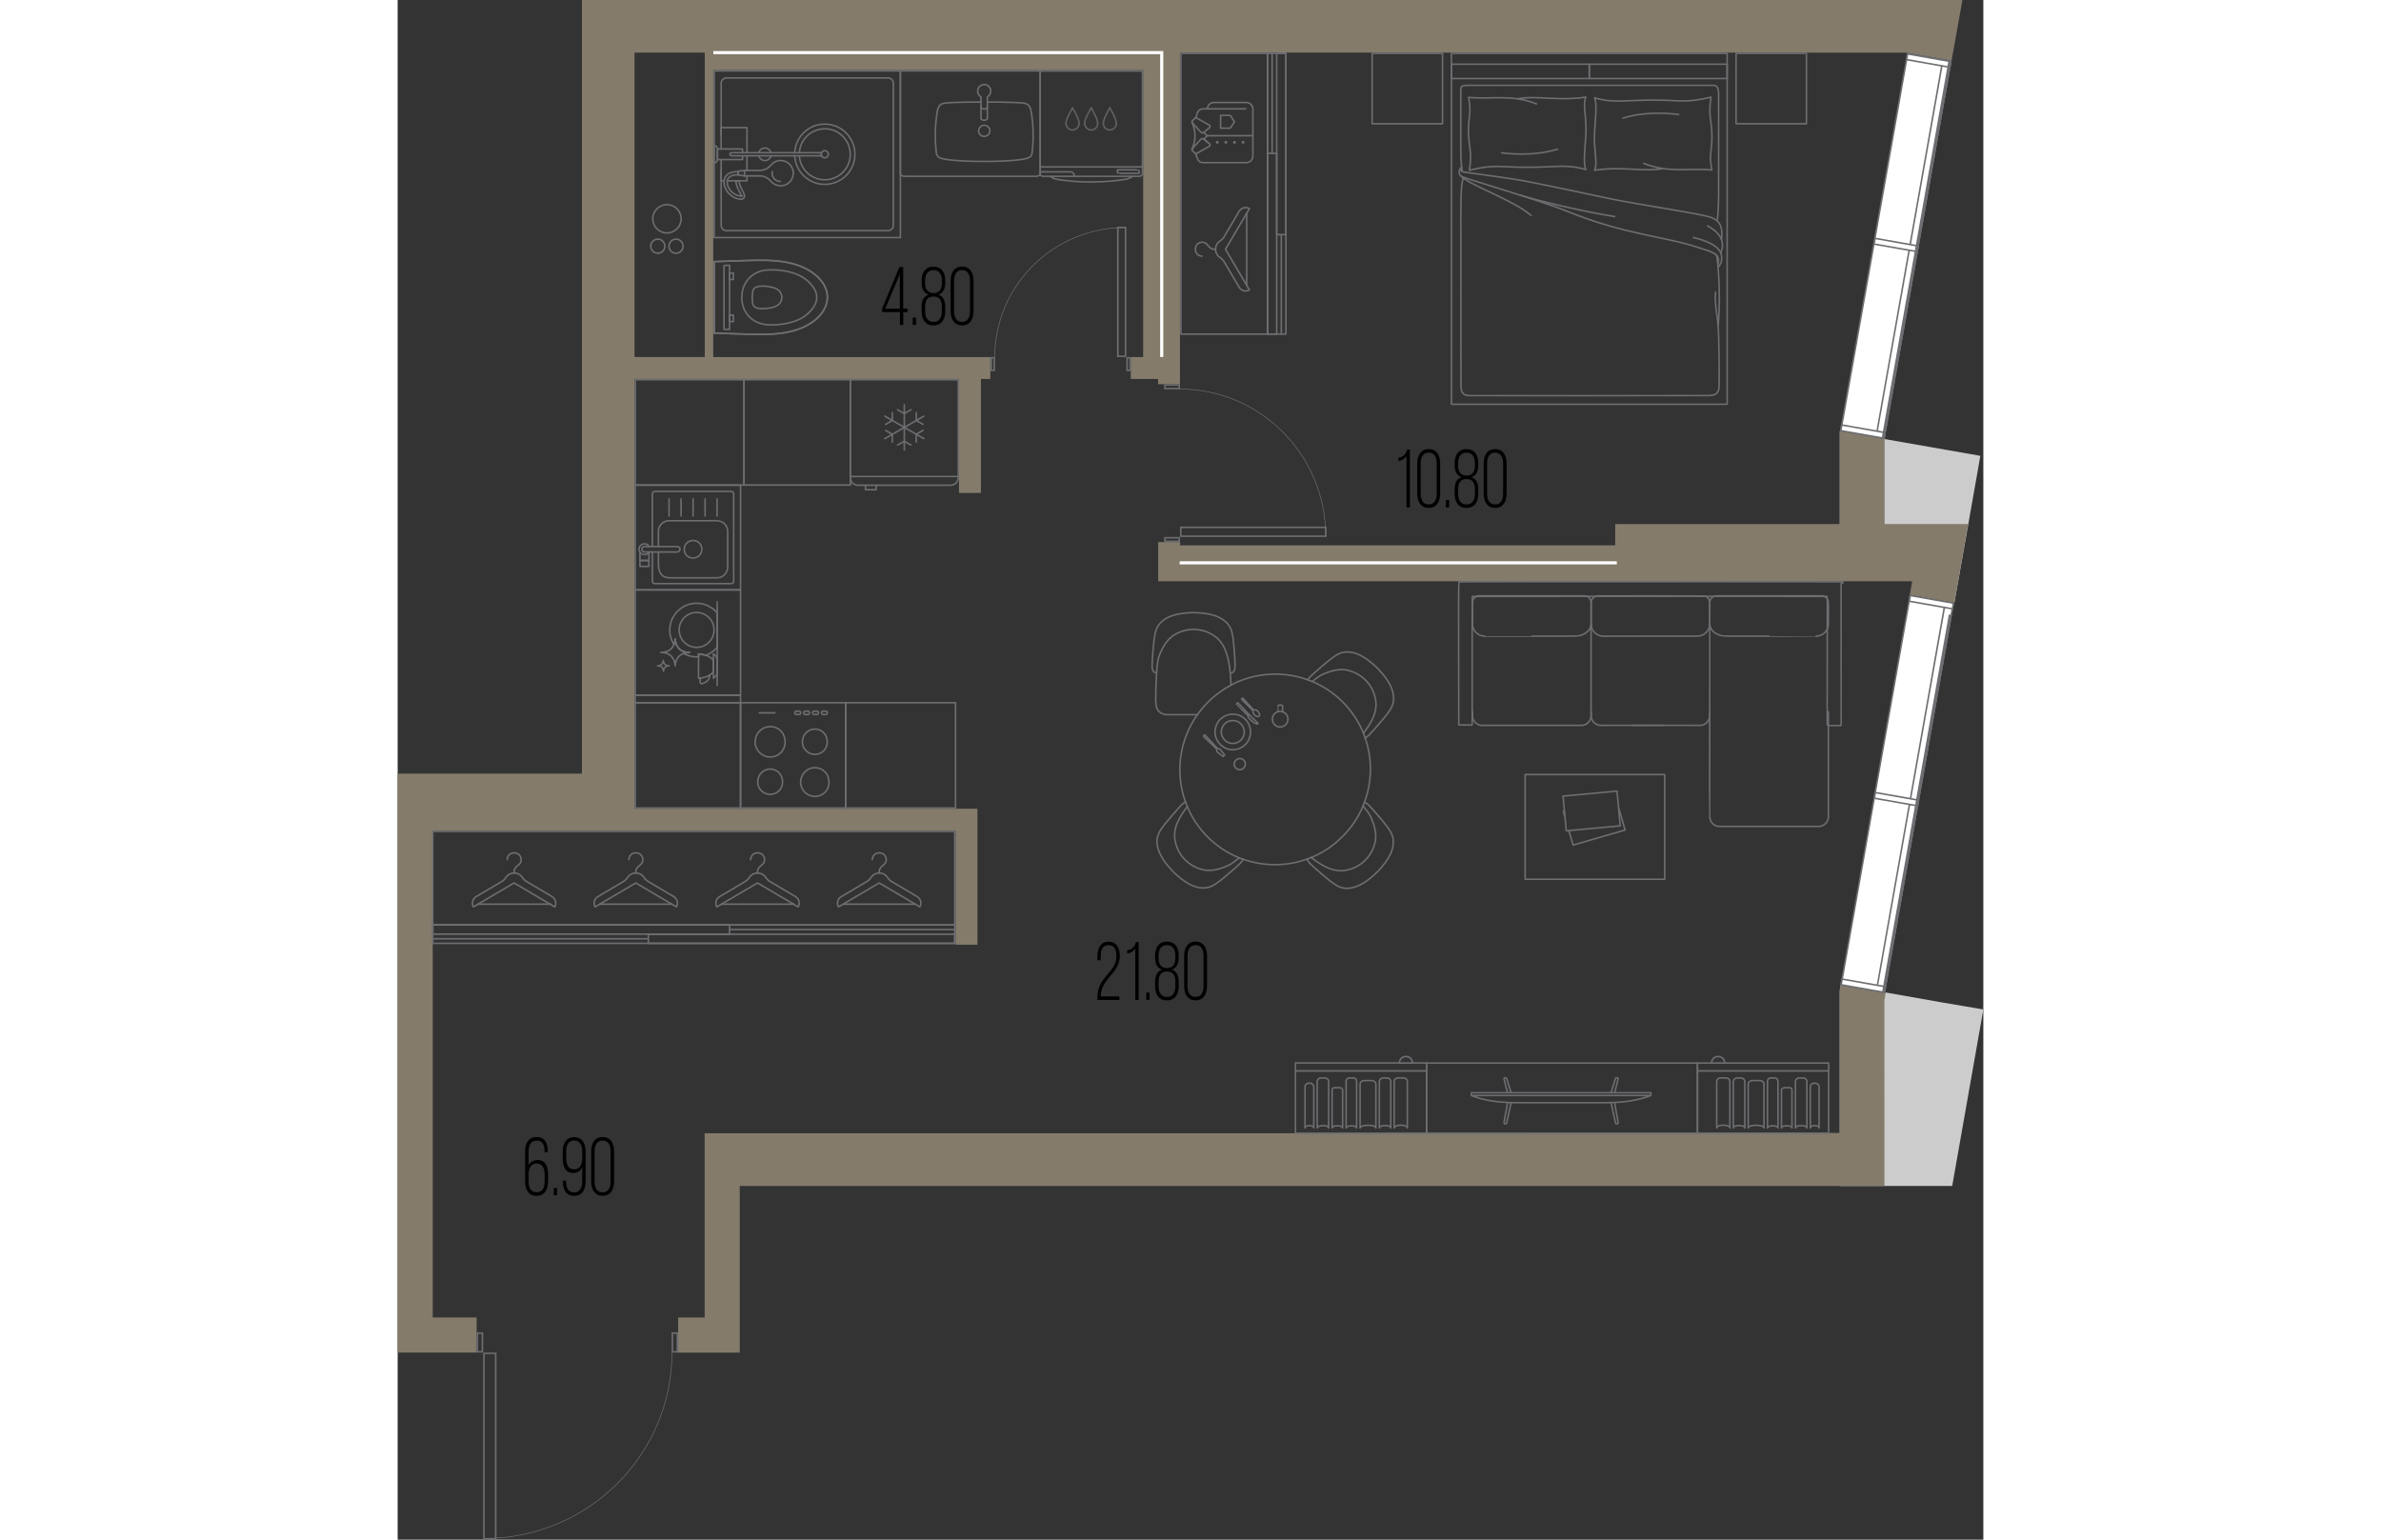 <?xml version="1.0" encoding="UTF-8"?><svg xmlns="http://www.w3.org/2000/svg" viewBox="0 0 256.2 248.77" width="883" height="571"><rect x="0" y="0" width="256.2" height="248.77" fill="#333333" stroke="none"/><defs><style>.cls-1{fill:#ccc;}.cls-1,.cls-2,.cls-3,.cls-4,.cls-5{stroke-width:0px;}.cls-2{fill:#6d6e71;}.cls-3{fill:#000;}.cls-6{stroke:#606060;}.cls-6,.cls-7{stroke-linecap:round;stroke-width:.25px;}.cls-6,.cls-7,.cls-8,.cls-9{fill:none;}.cls-6,.cls-7,.cls-9{stroke-linejoin:round;}.cls-4{fill:#847b6b;}.cls-7,.cls-10,.cls-9{stroke:#6d6e71;}.cls-8{stroke:#fff;}.cls-8,.cls-10{stroke-miterlimit:10;stroke-width:.5px;}.cls-10,.cls-5{fill:#fff;}.cls-9{stroke-width:.1px;}</style></defs><g id="_стены"><polygon class="cls-1" points="256.2 163.1 249.43 161.95 249.43 161.95 240.44 160.36 233.18 159.08 233 160.06 233 166.66 233 167.38 233 191.62 243.47 191.62 251.17 191.62 256.2 163.1"/><polygon class="cls-1" points="233.01 85.06 233.01 69.67 255.72 73.65 251.53 97.37 242.86 91.69 242.86 86.91 233.07 86.91 233.01 85.06"/><path class="cls-4" d="M90.14,152.64h3.54v-21.97h-55.42V61.23h52.44v18.42h3.54v-18.42h1.52v-3.54h-44.77V11.34h69.46v46.35h-2v3.54h4.41v.85h3.54V8.5h70.3l47.06.02,7.31,1.27,1.75-9.79h-56.11S38.27,0,38.27,0h-8.5v125H0v93.54h12.76v-5.67h-7.09v-78.66h84.47v18.42ZM38.27,8.5h11.35v49.18h-11.35V8.5Z"/><polygon class="cls-4" points="246.32 84.68 240.25 84.68 240.25 69.67 233.01 69.67 233.01 84.68 196.72 84.68 196.72 88.11 126.42 88.11 126.42 87.59 122.88 87.59 122.88 93.92 125.61 93.92 126.42 93.92 197.82 93.92 197.82 93.92 239.24 93.92 244.7 93.92 244.31 96.13 251.51 97.4 253.74 84.68 246.57 84.68 246.32 84.68"/><polygon class="cls-4" points="50.38 218.55 55.27 218.55 55.27 191.62 182.55 191.62 182.55 191.62 187.62 191.62 187.62 191.62 196.75 191.62 233 191.62 239.24 191.62 240.22 191.62 240.21 161.61 240.42 160.36 233.18 159.08 233 160.06 233 183.06 182.55 183.06 182.55 183.11 49.6 183.11 49.6 191.35 49.6 191.62 49.6 212.88 45.32 212.88 45.32 218.55 49.6 218.55 50.38 218.55"/></g><g id="_акустические_перегородки"><line class="cls-8" x1="126.35" y1="90.94" x2="196.98" y2="90.94"/><polyline class="cls-8" points="123.45 57.68 123.45 8.5 51.01 8.5"/></g><g id="_окна"><rect class="cls-5" x="211.12" y="36.19" width="61.87" height="7.08" transform="translate(160.7 271.15) rotate(-79.95)"/><path class="cls-2" d="M244.07,8.8l6.73,1.19-10.75,60.68-6.73-1.19,10.75-60.68M243.86,8.51l-10.84,61.17,7.22,1.27,10.84-61.17-7.22-1.27h0Z"/><rect class="cls-5" x="213.98" y="39.59" width="61.86" height="1.3" transform="translate(162.57 274.37) rotate(-79.95)"/><path class="cls-2" d="M249.77,9.81l1.03.18-10.75,60.67-1.03-.18,10.75-60.67M249.56,9.52l-10.83,61.16,1.52.27,10.83-61.16-1.52-.27h0Z"/><rect class="cls-5" x="236.27" y="66.19" width=".93" height="7.09" transform="translate(126.96 290.77) rotate(-80)"/><path class="cls-2" d="M233.44,68.81l6.73,1.19-.12.67-6.73-1.19.12-.67M233.23,68.52l-.2,1.17,7.22,1.27.2-1.17-7.22-1.27h0Z"/><rect class="cls-5" x="246.91" y="6.25" width=".93" height="7.09" transform="translate(194.78 251.7) rotate(-80)"/><path class="cls-2" d="M244.07,8.86l6.73,1.19-.12.67-6.73-1.19.12-.67M243.86,8.57l-.2,1.17,7.22,1.27.2-1.17-7.22-1.27h0Z"/><rect class="cls-5" x="241.65" y="36.05" width=".93" height="7.09" transform="translate(161.08 271.16) rotate(-80)"/><path class="cls-2" d="M238.81,38.66l6.73,1.19-.12.67-6.73-1.19.12-.67M238.61,38.37l-.2,1.17,7.22,1.27.2-1.17-7.22-1.27h0Z"/><line class="cls-10" x1="250.82" y1="9.79" x2="240.02" y2="70.87"/><rect class="cls-5" x="210.36" y="124.77" width="63.83" height="7.08" transform="translate(73.67 344.49) rotate(-79.95)"/><path class="cls-2" d="M244.46,96.41l6.73,1.19-11.09,62.6-6.73-1.19,11.09-62.6M244.26,96.12l-11.18,63.09,7.22,1.27,11.18-63.09-7.22-1.27h0Z"/><rect class="cls-5" x="213.46" y="128.44" width="63.24" height="1.3" transform="translate(75.22 347.9) rotate(-79.96)"/><path class="cls-2" d="M250.06,97.99l1.03.18-10.99,62.02-1.03-.18,10.99-62.02M249.85,97.7l-11.07,62.52,1.52.27,11.07-62.52-1.52-.27h0Z"/><rect class="cls-5" x="236.33" y="155.73" width=".93" height="7.09" transform="translate(38.83 364.81) rotate(-80)"/><path class="cls-2" d="M233.49,158.34l6.73,1.19-.12.67-6.73-1.19.12-.67M233.28,158.05l-.2,1.17,7.22,1.27.2-1.17-7.22-1.27h0Z"/><rect class="cls-5" x="247.34" y="93.75" width=".93" height="7.09" transform="translate(108.96 324.45) rotate(-80)"/><path class="cls-2" d="M244.5,96.37l6.73,1.19-.12.67-6.73-1.19.12-.67M244.3,96.08l-.2,1.17,7.22,1.27.2-1.17-7.22-1.27h0Z"/><rect class="cls-5" x="241.7" y="125.59" width=".93" height="7.08" transform="translate(73.17 345.37) rotate(-80.06)"/><path class="cls-2" d="M238.86,128.2l6.73,1.19-.12.67-6.73-1.19.12-.67M238.66,127.91l-.2,1.17,7.22,1.27.2-1.17-7.22-1.27h0Z"/><line class="cls-10" x1="250.87" y1="99.32" x2="240.07" y2="160.41"/></g><g id="_двери"><path class="cls-2" d="M126.16,87.01v.33h-2.06v-.33h2.06M126.41,86.76h-2.56v.83h2.56v-.83h0Z"/><path class="cls-2" d="M126.16,62.33v.33h-2.06v-.33h2.06M126.41,62.08h-2.56v.83h2.56v-.83h0Z"/><path class="cls-9" d="M126.34,62.86c13.04,0,23.61,10.64,23.61,23.76"/><path class="cls-2" d="M149.84,85.33v1.18h-23.18v-1.18h23.18M150.09,85.08h-23.68v1.68h23.68v-1.68h0Z"/><path class="cls-2" d="M118.22,57.93v1.78h-.24v-1.78h.24M118.47,57.68h-.74v2.28h.74v-2.28h0Z"/><path class="cls-2" d="M96.27,57.93v1.78h-.24v-1.78h.24M96.52,57.68h-.74v2.28h.74v-2.28h0Z"/><path class="cls-9" d="M96.47,57.75c0-11.6,9.46-21,21.14-21"/><path class="cls-2" d="M117.48,36.87v20.57s-.99,0-.99,0v-20.57s.99,0,.99,0M117.73,36.62h-1.5v21.07h1.5v-21.07h0Z"/><path class="cls-2" d="M13.57,215.52v2.77h-.56v-2.77h.56M13.82,215.27h-1.06v3.27h1.06v-3.27h0Z"/><path class="cls-2" d="M45.07,215.52v2.77h-.56v-2.77h.56M45.32,215.27h-1.06v3.27h1.06v-3.27h0Z"/><path class="cls-9" d="M44.33,218.45c0,16.64-13.58,30.13-30.32,30.13"/><path class="cls-2" d="M15.71,218.79v29.72s-1.64,0-1.64,0v-29.72s1.64,0,1.64,0M15.96,218.54h-2.14v30.22h2.15v-30.22h0Z"/></g><g id="_мебель"><g id="POLYLINE"><line class="cls-7" x1="51.15" y1="42.27" x2="51.15" y2="53.81"/></g><g id="POLYLINE-2"><path class="cls-7" d="M57.3,47.82c.04-.42.02-.9.31-1.23.54-.51,1.95-.38,2.63-.23.46.1.94.22,1.3.54.76.63.69,1.86-.13,2.41-.38.27-.88.38-1.34.47-.66.11-2.11.25-2.55-.36-.12-.17-.16-.38-.18-.59-.04-.33-.07-.67-.05-1Z"/></g><g id="POLYLINE-3"><path class="cls-7" d="M55.63,47.76c.05-2.3,1.86-4.02,4.13-4.14,2.07-.13,4.74.29,6.36,1.66.79.69,1.55,1.59,1.6,2.68.04,1.09-.69,2.03-1.46,2.73-1.25,1.13-2.95,1.55-4.59,1.74-1.11.12-2.27.12-3.33-.26-1.84-.68-2.86-2.48-2.72-4.4Z"/></g><g id="POLYLINE-4"><path class="cls-7" d="M51.15,42.27c2.29-.08,4.58-.17,6.86-.22,2.15-.02,4.35.07,6.41.73,2.73.83,5.81,3.29,4.82,6.46-.71,2.05-2.71,3.35-4.68,4.02-2.09.7-4.32.8-6.51.77-2.3-.04-4.61-.14-6.9-.22-.02-3.84,0-7.7,0-11.54Z"/></g><g id="POLYLINE-5"><path class="cls-7" d="M51.15,42.27c2.17-.07,4.34-.17,6.51-.21,2.69-.05,5.49.04,7.97,1.18,5.75,2.76,4.64,8.06-1.01,10-2,.68-4.14.8-6.24.79-2.41-.02-4.82-.14-7.23-.22"/></g><g id="POLYLINE-6"><line class="cls-7" x1="51.15" y1="53.81" x2="51.15" y2="42.27"/></g><path class="cls-7" d="M52.73,53.14v-10.2s.04-.07.09-.07h.81s0,10.35,0,10.35h-.81s-.09-.03-.09-.07Z"/><g id="POLYLINE-7"><path class="cls-7" d="M54.25,51.97c0-.34,0-.69,0-1.03-.01-.03,0-.01-.03-.02-.14-.01-.29,0-.43,0-.03,0-.13-.02-.16,0-.03.02,0,.15,0,.18v.82s0,.03.01.04c.2,0,.4,0,.6,0Z"/></g><g id="POLYLINE-8"><path class="cls-7" d="M54.25,44.11c0,.34,0,.69,0,1.03-.01.03,0,.01-.03.02-.14.01-.29,0-.43,0-.03,0-.13.02-.16,0-.03-.02,0-.15,0-.18v-.82s0-.03.01-.04c.2,0,.4,0,.6,0Z"/></g><g id="AG-DETAILS"><g id="POLYLINE-10"><path class="cls-7" d="M95.69,21.14c.02-.57-.6-1.03-1.16-.87-.82.22-.91,1.35-.13,1.69.58.27,1.31-.19,1.29-.82Z"/></g></g><g id="AG-FIXTURE"><g id="POLYLINE-11"><path class="cls-7" d="M95.33,16.49c1.49,0,2.98,0,4.47.07,1.81.12,2.38-.06,2.64,1.95.22,1.53.29,3.08.2,4.63-.02.35-.04.7-.08,1.05-.04.32-.03.66-.2.96-.37.6-1.92.64-2.6.74-1.66.15-3.33.19-4.99.19-1.68,0-3.36-.04-5.03-.19-.4-.04-.79-.08-1.19-.15-.49-.1-1.11-.16-1.39-.61-.15-.3-.14-.63-.18-.96-.05-.5-.08-1.01-.1-1.51-.05-1.4.03-2.81.23-4.2.26-2,.91-1.77,2.69-1.9,1.46-.06,2.92-.06,4.38-.07"/></g><g id="POLYLINE-12"><path class="cls-7" d="M81.23,11.46h22.58s0,3.07,0,3.45c0,1.55,0,3.1,0,4.65,0,1.62,0,3.25,0,4.87,0,.61,0,2.65,0,3.27,0,.14,0,.27,0,.41-.01.23-.37.4-.75.38-6.38,0-13.12,0-19.52,0-2.05,0,2.79,0,.74,0-.9,0-1.13,0-2.03,0-.26,0-.54.02-.76-.08-.25-.11-.29-.3-.27-.47,0-.28,0-.56,0-.84,0-.77,0-2.96,0-3.73,0-3.36,0-11.9,0-11.9Z"/></g></g><path class="cls-7" d="M95.64,14.11c-.38-.57-1.27-.6-1.69-.06-.42.48-.27,1.3.3,1.59v3.46c0,.45,1.03.45,1.03,0v-3.45c.54-.28.72-1.05.35-1.54Z"/><path class="cls-7" d="M94.25,17.24c0,.51,1.03.51,1.03,0"/><g id="AG-FIXTURE-2"><g id="POLYLINE-13"><path class="cls-7" d="M105.45,28.49c3.96,0,7.93,0,11.89,0,.57,0,1.14,0,1.71,0,.27,0,.54,0,.81,0,.28,0,.51-.24.48-.52,0-2.5,0-7.46,0-7.46,0,0,0-6.15,0-9.04h-16.53c0,.29,0,1.11,0,1.39,0,1.28,0,2.55,0,3.83,0,2.56,0,5.12,0,7.67,0,1.23,0,2.37,0,3.61,0,.43.29.56.68.52.32,0,.64,0,.95,0Z"/></g><g id="POLYLINE-14"><line class="cls-7" x1="120.34" y1="26.97" x2="103.81" y2="26.97"/></g><g id="POLYLINE-15"><path class="cls-7" d="M105.45,28.49c.27.27.68.39,1.04.47.45.1.92.15,1.38.2,1.36.17,2.73.24,4.11.24,1.33,0,2.67-.06,3.99-.21.46-.05.93-.11,1.39-.18.47-.08,1-.19,1.36-.53"/></g></g><path class="cls-7" d="M109.32,28.39c0-.34-.28-.62-.62-.62h-4.84"/><path class="cls-7" d="M116.31,27.44s3.49-.03,3.49.01c0,0,0,.55,0,.55,0,0,0,.01-.01.01-.02-.01-3.49.03-3.49-.01,0,0,0-.55,0-.55,0,0,0-.01.01-.01Z"/><path class="cls-6" d="M107.99,19.95c0,.58.47,1.05,1.05,1.05s1.05-.47,1.05-1.05"/><path class="cls-6" d="M109.04,17.43s-1.13,1.88-1.05,2.52"/><path class="cls-6" d="M109.04,17.43s1.13,1.88,1.05,2.52"/><path class="cls-6" d="M111.01,19.95c0,.58.47,1.05,1.05,1.05s1.05-.47,1.05-1.05"/><path class="cls-6" d="M112.05,17.43s-1.13,1.88-1.05,2.52"/><path class="cls-6" d="M112.05,17.43s1.13,1.88,1.05,2.52"/><path class="cls-6" d="M114.02,19.95c0,.58.47,1.05,1.05,1.05s1.05-.47,1.05-1.05"/><path class="cls-6" d="M115.07,17.43s-1.13,1.88-1.05,2.52"/><path class="cls-6" d="M115.07,17.43s1.13,1.88,1.05,2.52"/><rect class="cls-7" x="170.26" y="8.63" width="44.55" height="56.69"/><rect class="cls-7" x="170.26" y="10.37" width="22.28" height="2.32"/><rect class="cls-7" x="192.53" y="10.37" width="22.28" height="2.32"/><path class="cls-7" d="M171.99,27.71s-.23-1.4-.22-3.52,0-9.39,0-9.72c0-.33,0-.68,1-.68,1,0,39.44,0,39.89,0s.77.41.77,1.32,0,13.24,0,16.15c0,1.57-.09,3.73-.25,4.41"/><path class="cls-7" d="M171.94,27.27c-.25.23-.13.42.27.51s5.77.79,8.58,1.24c2.81.44,10.5,2.13,15.16,3.1,4.66.97,14.84,2.43,16.34,3.04,1.22.49,1.85,1.29,1.61,3.49"/><path class="cls-7" d="M211.64,36.51c3.27,1.72,2.33,3.83,2.13,4.35"/><path class="cls-7" d="M209.35,38.38c1.82.43,4.31,1.26,4.55,2.93.19,1.37-.58,1.82-.58,1.82"/><path class="cls-7" d="M171.91,27.03c-.39.2-.75,1.21.19,1.57,1.46.57,12.95,3.93,16.9,5.55,9.34,3.83,16.2,4.09,21.46,5.95,1.25.44,3.52.79,2.83,2.57"/><path class="cls-7" d="M213.12,41.28c.15.72.72,6.14.24,11.38"/><path class="cls-7" d="M212.94,47.23c-.21,1.29.24,3.59.4,5.26s.21,8.42.17,9.87c-.05,1.45-.79,1.61-2.47,1.55"/><path class="cls-7" d="M211.04,63.91c-1.96.03-37.07.04-37.92.01s-1.32-.34-1.32-1.7c0-.9-.02-14.66-.02-24.33,0-4.99-.05-7.71.37-9.12"/><path class="cls-7" d="M171.78,28.41c1.12,1.41,8.29,3.79,11.36,6.4"/><path class="cls-7" d="M181.55,31.58c2.34.76,10.05,2.64,15.09,3.41"/><path class="cls-7" d="M180.87,15.97c3.32-.59,6.46.4,11.11-.28-.57,1.21.16,3.18,0,6.05-.11,1.96-.47,4.69,0,5.66-3.13-.92-4.76-.37-9.64-.37-4.22,0-5.07-.53-9.18.48.5-3.18-.15-3.57-.15-6.47,0-2.18.51-2.89.02-5.31,3.6.37,6.92-.56,10.98,1.06"/><path class="cls-7" d="M178.37,24.69s4.85.74,9.02-.59"/><path class="cls-7" d="M204.49,27.23c-3.32.59-6.46-.4-11.11.28.57-1.21-.16-3.18,0-6.05.11-1.96.47-4.69,0-5.66,3.13.92,4.76.37,9.64.37,4.22,0,5.07.53,9.18-.48-.5,3.18.15,3.57.15,6.47,0,2.18-.51,2.89-.02,5.31-3.6-.37-6.92.56-10.98-1.06"/><path class="cls-7" d="M206.98,18.5s-4.85-.74-9.02.59"/><rect class="cls-7" x="216.25" y="8.63" width="11.37" height="11.37" transform="translate(207.62 236.25) rotate(-90)"/><rect class="cls-7" x="157.45" y="8.63" width="11.37" height="11.37" transform="translate(148.82 177.45) rotate(-90)"/><rect class="cls-7" x="52.71" y="9.88" width="26.93" height="30.09" transform="translate(91.11 -41.25) rotate(90)"/><path class="cls-7" d="M52.27,27.38v9.03c0,.47.38.85.85.85h26.12c.47,0,.85-.38.85-.85V13.45c0-.47-.38-.85-.85-.85h-26.12c-.47,0-.85.38-.85.85v8.33"/><path class="cls-7" d="M60.32,25.18c-.11.44-.51.76-.98.76s-.87-.32-.98-.76"/><path class="cls-7" d="M58.36,24.65c.12-.43.51-.74.97-.74s.87.32.98.76"/><polyline class="cls-7" points="55.72 25.18 55.72 25.78 51.67 25.78 51.67 24.07 55.72 24.07 55.72 24.67"/><path class="cls-7" d="M64.9,25.18c.13,2.16,1.92,3.87,4.11,3.87h0c2.28,0,4.12-1.85,4.12-4.12h0c0-2.28-1.85-4.12-4.12-4.12h0c-2.19,0-3.98,1.71-4.11,3.87"/><path class="cls-7" d="M64.15,25.17c.13,2.57,2.26,4.62,4.86,4.62h0c2.69,0,4.87-2.18,4.87-4.87h0c0-2.69-2.18-4.87-4.87-4.87h0c-2.6,0-4.73,2.04-4.86,4.61"/><path class="cls-7" d="M60.26,26.72c-.44.56-1.15.82-1.86.82h-2.36l-.99.11v.65l.99.12h2.51c.7,0,1.32.37,1.79.9s1.23.83,2.04.64c.74-.18,1.33-.8,1.49-1.54.28-1.32-.72-2.48-1.99-2.48-.65,0-1.23.3-1.6.78Z"/><path class="cls-7" d="M56.04,31.7c0,.11-.03.2-.1.29-.19.25-.56.21-.87.15-1.42-.29-2.45-1.66-2.33-2.88.05-.46.24-1.53,2.3-1.53v.51c-1.18,0-1.73.38-1.8,1.07-.09.85.68,2.07,1.93,2.33.3.06.38.03.38.03-.01-.07-.2-.44-.33-.71-.25-.51-.57-1.14-.57-1.74h.51c0,.48.29,1.05.52,1.51.2.39.36.71.36.97Z"/><path class="cls-7" d="M50.01,24.65h2.79c0,.3-.24.54-.54.54h-1.7c-.3,0-.54-.24-.54-.54h0Z" transform="translate(26.48 76.33) rotate(-90)"/><line class="cls-7" x1="56.04" y1="27.54" x2="56.04" y2="28.43"/><polyline class="cls-7" points="52.26 24.07 52.26 20.62 56.44 20.62 56.44 24.67"/><polyline class="cls-7" points="52.75 29.22 52.26 29.22 52.26 25.78"/><polyline class="cls-7" points="56.44 28.43 56.44 29.22 53.26 29.22"/><line class="cls-7" x1="56.44" y1="25.18" x2="56.44" y2="27.54"/><path class="cls-7" d="M60.53,27.71c-.18.86.47,1.61,1.29,1.61"/><path class="cls-7" d="M55.47,31.68c.16.02.24-.02.24-.02"/><path class="cls-7" d="M68.49,24.67h-14.55c-.14,0-.25.11-.25.25s.11.25.25.25h14.55c-.04-.08-.06-.16-.06-.25s.02-.18.06-.25Z"/><path class="cls-7" d="M68.49,24.67c-.04.08-.06.16-.06.25s.02.18.06.25c.09.19.29.33.52.33.32,0,.58-.26.58-.58s-.26-.58-.58-.58c-.23,0-.42.13-.52.33Z"/><rect class="cls-7" x="140.55" y="8.63" width="2.97" height="45.35"/><rect class="cls-7" x="126.55" y="8.63" width="14" height="45.35"/><path class="cls-7" d="M141.29,24.78V8.63s0,16.15,0,16.15Z"/><path class="cls-7" d="M142.77,53.98v-15.91s0,15.91,0,15.91Z"/><rect class="cls-7" x="142.03" y="8.63" width="1.48" height="29.28"/><rect class="cls-7" x="140.55" y="24.78" width="1.48" height="29.2"/><path class="cls-7" d="M129.98,41.39c-.5,0-1.09-.38-1.09-1.09s.47-1.16,1.09-1.16c1.1,0,.78,1.15,2.18,1.15"/><path class="cls-7" d="M135.97,34.12l-2.45,4.15c-.16.27-.38.49-.64.66-.44.28-.73.78-.73,1.34s.29,1.05.73,1.34c.26.17.48.39.64.66l2.45,4.15c.34.57,1.08.76,1.65.43l-3.87-6.57,3.87-6.57h0c-.57-.34-1.31-.15-1.65.43Z"/><line class="cls-7" x1="137.18" y1="34.44" x2="137.18" y2="46.09"/><path class="cls-7" d="M128.95,24.88l.28.79c.13.36.47.6.85.6h7.04c.58,0,1.06-.47,1.06-1.06v-7.59c0-.58-.47-1.06-1.06-1.06h-5.26c-.57,0-1.02.46-1.02,1.02h0"/><path class="cls-7" d="M137.02,17.59h-6.93c-.38,0-.72.24-.85.6l-.28.79"/><path class="cls-7" d="M128.38,19.83l1.38,1.52c.13.14.35.16.49.04l.95-.79c.11-.12.08-.3-.06-.38l-2.19-1.24-.55.55c-.08.08-.09.21-.02.3Z"/><path class="cls-7" d="M128.4,24.33l.55.55,2.19-1.24c.14-.08.17-.26.06-.38l-.95-.79c-.15-.12-.36-.11-.49.04l-1.38,1.52c-.07.09-.06.22.02.3Z"/><path class="cls-7" d="M128.35,24.08c.63-1.46.65-2.75,0-4.3"/><polyline class="cls-7" points="138.18 21.93 130.79 21.93 130.25 22.48 130.94 23.05"/><polygon class="cls-7" points="134.52 18.64 135.21 19.67 134.52 20.71 132.96 20.71 132.96 18.64 134.52 18.64"/><circle class="cls-7" cx="132.42" cy="22.99" r=".12"/><circle class="cls-7" cx="133.81" cy="22.99" r=".12"/><circle class="cls-7" cx="135.2" cy="22.99" r=".12"/><circle class="cls-7" cx="136.58" cy="22.99" r=".12"/><line class="cls-7" x1="130.79" y1="21.93" x2="130.25" y2="21.39"/><path class="cls-7" d="M182.17,142.06v-16.91s22.55,0,22.55,0v16.91s-22.55,0-22.55,0ZM188.29,128.63l.52,5.61,8.72-.81-.52-5.61-8.72.81ZM188.52,131.07l-.18.05.27.93-.09-.98ZM189.91,136.54l8.41-2.43-1.07-3.69.28,3.01-8.3.77.68,2.34Z"/><path class="cls-7" d="M173.66,114.98c0,.15-.01.69.01.84.02.13.05.26.1.39.2.5.67.89,1.2.97.08.01.17.02.25.02.04,0,16,0,16.04,0,.05,0,.1,0,.14,0,.19-.02.38-.07.55-.16.27-.13.49-.34.65-.6.09-.15.15-.31.19-.47.02-.07.03-.15.03-.22,0-.03,0-.07,0-.11,0-.02,0-14.83,0-14.84"/><path class="cls-7" d="M183.13,102.78c.29-.02,7.61.06,7.7-.06,0,0,.03,0,.03,0,.47-.09.92-.28,1.29-.59.34-.28.6-.67.66-1.11,0-.06.01-.12.02-.18,0-.01,0-.03,0-.04,0-.04,0-3.43,0-3.47,0-.09-.02-.19-.05-.28-.11-.37-.42-.66-.79-.75-.07-.02-.14-.03-.21-.03-.11,0-16.97,0-17.07,0-.13,0-.25.03-.37.08-.21.09-.4.25-.52.44-.11.17-.16.37-.16.58,0,.04,0,3.43,0,3.47,0,.05,0,.11,0,.16.02.18.06.36.13.53.22.54.68.97,1.23,1.15.15.05.31.08.47.1.05,0,.11,0,.16,0,0,.01,7.46,0,7.46,0h0Z"/><path class="cls-7" d="M231.16,114.98c0,.1,0,16.99,0,17.08,0,.11-.03.22-.06.33-.1.37-.35.69-.67.9-.21.13-.46.22-.71.24-.05,0-.09,0-.14,0-.11,0-16.01,0-16.11,0-.14,0-.27-.04-.4-.08-.32-.11-.6-.32-.79-.6-.13-.19-.22-.42-.26-.65-.01-.06-.02-.13-.02-.2-.05-.06.03-31.15,0-31.21"/><path class="cls-7" d="M221.69,102.78c-.29-.02-7.61.06-7.7-.06,0,0-.03,0-.03,0-.47-.09-.92-.28-1.29-.59-.34-.28-.61-.68-.66-1.13-.03-.05,0-3.56-.01-3.68,0-.09.02-.19.05-.28.11-.37.43-.66.81-.74.06-.01.13-.02.19-.03.13,0,16.96,0,17.08,0,.12,0,.24.03.35.08.21.09.4.25.52.44.11.17.16.37.16.58,0,.04,0,3.43,0,3.47,0,.05,0,.11,0,.16-.02.18-.06.36-.13.53-.22.54-.68.97-1.23,1.15-.15.05-.31.08-.47.1-.05,0-.11,0-.16,0,0,.01-7.46,0-7.46,0h0Z"/><path class="cls-7" d="M201.63,102.78s8.35,0,8.38,0c.06,0,.12,0,.18-.01.15-.02.3-.05.45-.1.67-.22,1.19-.82,1.32-1.51.06-.16.03-3.61.03-3.86,0-.14-.04-.27-.1-.39-.13-.28-.38-.49-.66-.58-.08-.03-.17-.04-.25-.05-.03-.02-17,0-17.05,0-.24,0-.49.09-.68.24-.2.16-.33.37-.39.62-.02.08-.03.16-.03.24v3.43s0,.08,0,.11c0,.04,0,.09.01.14.08.71.58,1.33,1.24,1.59.18.07.37.12.56.14.05,0,.11,0,.16,0,.04,0,6.77,0,6.82,0Z"/><path class="cls-7" d="M192.83,114.98c0,.23-.02.74.03.96.07.35.26.66.53.89.14.12.31.21.48.28.13.05.27.07.4.09.03,0,.07,0,.11,0,.02,0,10.15-.02,10.18-.01"/><path class="cls-7" d="M211.99,114.98c0,.23.02.74-.03.96-.07.35-.26.66-.53.89-.14.12-.31.21-.48.28-.13.05-.27.07-.4.09-.03,0-.07,0-.11,0-.02,0-10.82-.02-10.84-.01"/><path class="cls-7" d="M233.51,94.17s0-.01,0-.01c0,0,0-.01,0-.01,0,0,0-.01,0-.01,0,0,0-.01,0-.01,0,0,0-.01,0-.01,0,0,0-.01,0-.01,0,0,0-.01,0-.01,0,0,0-.01,0-.01,0,0,0-.01,0-.01,0,0,0-.01,0-.01,0-.01,0-.01,0-.01,0-.01,0-.01,0-.01,0-.01-.01-.01-.01-.01,0,0-.01-.01-.01-.01,0,0-.01-.01-.01-.01-.01,0-.01-.01-.01-.01-.01,0-.01,0-.01,0-.01,0-.01,0-.01,0,0,0-.01,0-.01,0,0,0-.01,0-.01,0,0,0-.01,0-.01,0,0,0-.01,0-.01,0-4-.02-57.85-.04-61.85,0,0,0,0,0-.01,0,0,0,0,0-.01,0,0,0,0,0-.01,0,0,0,0,0-.01,0,0,0,0,0-.01,0,0,0,0,0-.01.01,0,0,0,0-.01.01,0,0,0,0-.01.01,0,0,0,0-.01.01,0,0,0,0,0,.01,0,0,0,0,0,.01,0,0,0,0,0,.01-.12.18.01,22.76-.02,22.96,0,0,0,0,0,.01,0,0,0,0,0,.01,0,0,0,0,0,.01,0,0,0,0,0,.01,0,0,0,0,0,.01,0,0,0,0,0,.01,0,0,0,0,.01.01,0,0,0,0,.01.01,0,0,0,0,.01.01,0,0,0,0,.01.01,0,0,0,0,.01,0,0,0,0,0,.01,0,0,0,0,0,.01,0,0,0,0,0,.01,0,0,0,0,0,.01,0,0,0,0,0,.01,0,0,0,0,0,.01,0,0,0,0,0,.01,0,0,0,0,0,.01,0,0,0,0,0,.01,0,0,0,0,0,.01,0,0,0,0,0,.01,0,0,0,0,0,.01,0h1.82s0,0,.01,0c0,0,0,0,.01,0,0,0,0,0,.01,0,0,0,0,0,.01,0,0,0,0,0,.01,0,0,0,0,0,.01,0,0,0,0,0,.01,0,0,0,0,0,.01,0,0,0,0,0,.01,0,0,0,0,0,.01,0,0,0,0,0,.01,0,0,0,0,0,.01,0,0,0,0,0,.01,0,0,0,0,0,.01-.01,0,0,0,0,.01-.01,0,0,0,0,.01-.01,0,0,0,0,.01-.01,0,0,0,0,0-.01,0,0,0,0,0-.01,0,0,0,0,0-.01,0,0,0,0,0-.01,0,0,0,0,0-.01,0,0,0,0,0-.01,0,0,0,0,0-.01,0,0,0,0,0-.01,0,0,0,0,0-.01,0,0,0,0,0-.01,0,0,0,0,0-.01,0,0,0,0,0-.01,0,0,0,0,0-.01.01-.07-.02-20.42,0-20.48,0,0,0,0,0-.01,0,0,0,0,0-.01,0,0,0,0,0-.01,0,0,0,0,0-.01,0,0,0,0,0-.01,0,0,0,0,0-.01,0,0,0,0,0-.01,0,0,0,0,.01-.01,0,0,0,0,.01-.01,0,0,0,0,.01-.01,0,0,0,0,.01-.01,0,0,0,0,.01,0,0,0,0,0,.01,0,0,0,0,0,.01,0,0,0,0,0,.01,0,0,0,0,0,.01,0,0,0,0,0,.01,0,14.3-.01,42.88-.05,57.17,0,0,0,.01,0,.01,0,0,0,.01,0,.01,0,.01,0,.01,0,.01,0,.01,0,.01,0,.01,0,.01,0,.01.01.01.01,0,0,.01.01.01.01,0,0,.01.01.01.01,0,.01.01.01.01.01,0,.01,0,.01,0,.01,0,.01,0,.01,0,.01,0,0,0,.01,0,.01,0,0,0,.01,0,.01,0,0,0,.01,0,.01,0,0,0,.01,0,.01,0,0,0,.01,0,.01,0,0,0,.01,0,.01.05.07-.02,20.42,0,20.49.01.14.13.24.26.24h1.82s.01,0,.01,0c0,0,.01,0,.01,0,0,0,.01,0,.01,0,0,0,.01,0,.01,0,0,0,.01,0,.01,0,0,0,.01,0,.01,0,0,0,.01,0,.01,0,0,0,.01,0,.01,0,0,0,.01,0,.01,0,0,0,.01,0,.01,0,0,0,.01,0,.01,0,.01,0,.01,0,.01,0,.01,0,.01,0,.01,0,.01,0,.01-.01.01-.01,0,0,.01-.01.01-.01,0,0,.01-.01.01-.01,0-.01.01-.01.01-.01,0-.01,0-.01,0-.01,0-.01,0-.01,0-.01,0,0,0-.01,0-.01,0,0,0-.01,0-.01,0,0,0-.01,0-.01,0,0,0-.01,0-.01,0,0,0-.01,0-.01,0,0,0-.01,0-.01,0,0,0-.01,0-.01,0,0,0-.01,0-.01,0,0,0-.01,0-.01.01-.03,0-22.75,0-22.79Z"/><path class="cls-7" d="M147.78,110.12c.49-.4.91-.73,1.22-.92.53-.3,1.11-.53,1.69-.71.87-.27,1.8-.39,2.7-.22,1.87.39,3.5,1.69,4.23,3.46.84,2.08.63,3.88-1.58,6.74"/><path class="cls-7" d="M147.08,109.85c.11-.25.32-.48.51-.65.41-.4.85-.77,1.28-1.14.8-.69,1.59-1.39,2.46-1.99.43-.29.88-.55,1.38-.66,2.06-.4,3.89.99,5.33,2.29,1.37,1.36,2.88,3.16,2.88,5.19.02,1.04-.61,1.94-1.23,2.72-.34.43-.69.84-1.05,1.26-.36.42-.73.84-1.1,1.26-.3.3-.76.92-1.24,1.09"/><path class="cls-7" d="M127.58,130.33c-2.22,2.87-2.43,4.68-1.59,6.76.73,1.77,2.36,3.08,4.23,3.46.9.17,1.83.05,2.7-.22.58-.18,1.16-.41,1.69-.71.34-.21.81-.57,1.35-1.02"/><path class="cls-7" d="M127.3,129.59c-.48.17-.93.79-1.23,1.09-.37.42-.73.84-1.1,1.26-.36.41-.71.83-1.05,1.26-.62.78-1.24,1.68-1.23,2.72,0,2.03,1.51,3.83,2.88,5.19,1.43,1.31,3.27,2.7,5.33,2.29.5-.11.96-.37,1.38-.66.87-.6,1.66-1.3,2.46-1.99.43-.38.87-.74,1.28-1.14.22-.19.47-.49.54-.8"/><path class="cls-7" d="M155.98,130.23c.46.55.84,1.03,1.04,1.38.3.53.53,1.11.71,1.69.27.87.39,1.8.22,2.7-.39,1.87-1.69,3.5-3.46,4.23-2.11.85-3.93.62-6.88-1.68"/><path class="cls-7" d="M156.2,129.65c.31.07.61.32.81.55.4.41.77.85,1.14,1.28.69.8,1.39,1.59,1.99,2.46.29.43.55.88.66,1.38.4,2.06-.99,3.89-2.29,5.33-1.36,1.37-3.16,2.88-5.19,2.88-1.04.02-1.94-.61-2.72-1.23-.43-.34-.84-.69-1.26-1.05-.42-.36-.84-.73-1.26-1.1-.33-.33-1.04-.84-1.13-1.36"/><path class="cls-7" d="M122.48,113.1c.01.66.06,1.47.59,1.91.38.33.86.48,1.35.46.8,0,1.6,0,2.4,0,.8,0,1.6,0,2.4,0"/><path class="cls-7" d="M122.48,113.1c0-2.62.14-5.52.42-6.67.07-.29.19-.58.3-.86.46-1.12,1.13-2.21,2.15-2.91,1.6-1.05,3.66-1.28,5.44-.54,2.52,1.07,3.63,2.95,3.86,8.57"/><path class="cls-7" d="M134.64,108.72c.59,0,.68-.75.66-1.21,0-.83-.09-1.65-.14-2.47-.04-.54-.08-1.09-.15-1.63-.11-.99-.31-2.07-1.06-2.79-1.43-1.44-3.78-1.64-5.71-1.63-1.94.09-4.22.41-5.39,2.15-.27.43-.41.94-.51,1.45-.19,1.04-.26,2.1-.34,3.15-.04.57-.09,1.14-.1,1.71-.03.48.04,1.24.65,1.25"/><path class="cls-7" d="M129.21,115.49c.5-.7,1.05-1.38,1.68-2l.1-.1c1.11-1.11,2.35-2,3.67-2.7"/><path class="cls-7" d="M127.58,130.33c-.1-.24-.19-.49-.28-.74"/><path class="cls-7" d="M147.08,109.85c-4.04-1.47-8.58-1.2-12.43.83"/><path class="cls-7" d="M155.98,130.23c-.75,1.79-1.85,3.47-3.32,4.93l-.09.09c-1.47,1.46-3.15,2.56-4.95,3.3"/><path class="cls-7" d="M147.62,138.55c-.22.09-.44.17-.67.25"/><path class="cls-7" d="M147.78,110.12c-.23-.1-.47-.18-.7-.26"/><path class="cls-7" d="M146.95,138.8c-3.35,1.21-7.02,1.21-10.38.02"/><path class="cls-7" d="M147.78,110.12c1.79.75,3.47,1.85,4.93,3.32s2.6,3.21,3.34,5.04"/><path class="cls-7" d="M156.2,129.65c-.07.2-.14.39-.22.58"/><path class="cls-7" d="M135.96,138.61c.2.08.41.14.61.22"/><path class="cls-7" d="M156.32,119.23c-.09-.25-.17-.51-.27-.76"/><path class="cls-7" d="M129.21,115.49c-2.96,4.16-3.6,9.45-1.91,14.11"/><path class="cls-7" d="M127.58,130.33c.74,1.77,1.83,3.43,3.26,4.87,1.51,1.51,3.25,2.65,5.12,3.4"/><path class="cls-7" d="M156.2,129.65c1.25-3.35,1.29-7.04.12-10.42"/><g id="_2D_AG-DETAILS-DIAGRAM"><g id="POLYLINE-16"><path class="cls-7" d="M136.26,116.98c.86.86.62,2.38-.47,2.93-1.65.84-3.37-.95-2.46-2.57.59-1.05,2.1-1.24,2.93-.36h0Z"/></g></g><g id="POLYLINE-17"><path class="cls-7" d="M136.7,122.83c.67.7-.07,1.81-.97,1.47-.24-.09-.43-.29-.52-.53-.32-.91.82-1.62,1.5-.93Z"/></g><g id="POLYLINE-18"><path class="cls-7" d="M142.19,114.93s.01-.82.02-.82c0-.09.09-.18.18-.17h.42c.09,0,.18.09.18.18,0,0-.02.82-.02.82"/></g><g id="POLYLINE-19"><path class="cls-7" d="M142.57,117.46c1.35,0,1.77-1.81.55-2.4-.33-.15-.71-.16-1.04-.01-1.23.55-.86,2.38.49,2.41Z"/></g><g id="POLYLINE-20"><path class="cls-7" d="M138.51,114.7c-.09,0-.2-.01-.27-.08,0-.01-1.65-1.77-1.66-1.78-.05-.05-.12-.05-.17,0,0,0,0,0,0,0-.06.05-.07.14-.02.19,0,0,1.73,1.7,1.73,1.7.1.11.06.27.09.4.1.35.47.67.84.65.18-.02.25-.22.2-.38-.09-.34-.37-.69-.74-.71Z"/></g><g id="POLYLINE-21"><path class="cls-7" d="M137.42,115.93s-.01-.02,0-.03c.04-.1.03-.21-.05-.28,0,0-1.78-1.77-1.78-1.78-.14-.14.09-.37.23-.22,0,0,1.75,1.84,1.75,1.84.35.36,1.03,1.01,1.4,1.37.07.07,0,.19-.1.16-.6-.14-1.02-.66-1.45-1.07Z"/></g><g id="POLYLINE-22"><path class="cls-7" d="M133.61,121.98h0s0,0,0,0c-.04-.05-.65-.83-.68-.86-.07-.09-.17-.15-.28-.16-.1,0-.2-.04-.27-.11,0,0-1.89-2.03-1.9-2.04-.06-.07-.18-.06-.23.01-.06.06-.06.15,0,.21,0,0,1.98,1.95,1.99,1.95.15.16.05.42.25.55.02.01.81.68.86.71,0,0,.27-.26.27-.26Z"/></g><g id="POLYLINE-23"><path class="cls-7" d="M136.99,116.26c1.34,1.34.96,3.7-.73,4.55-2.56,1.3-5.22-1.48-3.81-3.99.92-1.63,3.26-1.92,4.54-.56Z"/></g><path class="cls-7" d="M213.12,182.25v-7.51c0-.28.28-.57.57-.57h.99c.28,0,.57.28.57.57v7.51c0-.6-2.12-.6-2.12,0ZM215.81,182.25v-7.51c0-.28.28-.57.57-.57h.71c.28,0,.57.28.57.57v7.51c0-.53-1.84-.53-1.84,0ZM218.21,182.25v-7.09c0-.28.28-.57.71-.57h1.13c.42,0,.71.28.71.57v7.09c0-.58-2.54-.58-2.54,0ZM221.32,182.25v-7.51c0-.28.14-.57.57-.57h.57c.42,0,.56.28.56.57v7.51c0-.46-1.7-.46-1.7,0ZM223.58,182.25v-6.09c0-.28.28-.42.57-.42h.71c.28,0,.42.14.42.42v6.09c0-.47-1.69-.47-1.69,0ZM225.84,182.25v-7.51c0-.28.28-.57.57-.57h.71c.28,0,.57.28.57.57v7.51c0-.51-1.84-.51-1.84,0ZM228.24,182.25v-6.66c0-.28.28-.57.57-.57h.28c.28,0,.57.28.57.57v6.66c0-.51-1.41-.51-1.41,0ZM210.01,171.76h21.19v1.28h-21.19v-1.28ZM210.01,173.03h21.19v10.06h-21.19v-10.06ZM214.41,171.76c0-.61-.46-1.06-1.06-1.06s-1.06.46-1.06,1.06h2.13Z"/><path class="cls-7" d="M161.01,182.25v-7.51c0-.28.28-.57.57-.57h.99c.28,0,.57.28.57.57v7.51c0-.6-2.12-.6-2.12,0ZM158.61,182.25v-7.51c0-.28.28-.57.57-.57h.71c.28,0,.57.28.57.57v7.51c0-.53-1.84-.53-1.84,0ZM155.5,182.25v-7.09c0-.28.28-.57.71-.57h1.13c.42,0,.71.28.71.57v7.09c0-.58-2.54-.58-2.54,0ZM153.24,182.25v-7.51c0-.28.14-.57.56-.57h.57c.42,0,.57.28.57.57v7.51c0-.46-1.69-.46-1.69,0ZM150.98,182.25v-6.09c0-.28.14-.42.42-.42h.71c.28,0,.57.14.57.42v6.09c0-.47-1.7-.47-1.7,0ZM148.57,182.25v-7.51c0-.28.28-.57.57-.57h.71c.28,0,.57.28.57.57v7.51c0-.51-1.84-.51-1.84,0ZM146.6,182.25v-6.66c0-.28.28-.57.57-.57h.28c.28,0,.57.28.57.57v6.66c0-.51-1.41-.51-1.41,0ZM166.24,173.03h-21.19v-1.28h21.19v1.28ZM166.24,183.1h-21.19v-10.06h21.19v10.06ZM163.97,171.76c0-.61-.46-1.06-1.06-1.06s-1.06.46-1.06,1.06h2.13Z"/><path class="cls-7" d="M210.01,183.1h-43.77v-11.34h43.77v11.34ZM173.47,177v-.44s29.02,0,29.02,0v.44s-29.02,0-29.02,0ZM195.05,178.17c2.51-.01,5.08-.24,7.43-1.17-9.23,0-19.71,0-29.02,0,1.95.78,4.07,1.06,6.16,1.15,3.36.06,12.06,0,15.43.02ZM196.05,178.15c.23,1.05.45,2.08.68,3.13.02.11.03.24.15.28.15.06.34,0,.31-.19-.07-.51-.18-1.03-.27-1.54-.1-.56-.2-1.12-.3-1.68M196.05,176.55c.23-.72.45-1.44.67-2.17.02-.08.03-.19.15-.22.16-.04.36,0,.33.14-.18.75-.38,1.5-.56,2.25M179.89,176.55c-.22-.73-.44-1.44-.66-2.17-.02-.08-.03-.19-.15-.22-.16-.04-.36,0-.33.14.18.75.38,1.5.56,2.25M179.9,178.15c-.23,1.05-.45,2.08-.68,3.13-.02.11-.03.24-.15.28-.15.06-.34,0-.31-.19.07-.51.18-1.03.27-1.54.1-.56.2-1.12.3-1.68"/><rect class="cls-7" x="5.67" y="149.45" width="84.34" height="2.97"/><rect class="cls-7" x="5.67" y="134.34" width="84.34" height="15.11"/><path class="cls-7" d="M53.63,150.19h36.38s-36.38,0-36.38,0Z"/><path class="cls-7" d="M5.67,151.68h34.67s-34.67,0-34.67,0Z"/><rect class="cls-7" x="40.51" y="150.94" width="49.5" height="1.48"/><rect class="cls-7" x="5.67" y="149.45" width="47.96" height="1.48"/><path class="cls-7" d="M76.69,138.89c0-.5.38-1.09,1.09-1.09s1.16.47,1.16,1.09c0,1.1-1.15.78-1.15,2.18"/><path class="cls-7" d="M83.96,144.88l-4.15-2.45c-.27-.16-.49-.38-.66-.64-.28-.44-.78-.73-1.34-.73s-1.05.29-1.34.73c-.17.26-.39.48-.66.64l-4.15,2.45c-.57.34-.76,1.08-.43,1.65l6.57-3.87,6.57,3.87h0c.34-.57.15-1.31-.43-1.65Z"/><line class="cls-7" x1="83.64" y1="146.09" x2="71.99" y2="146.09"/><path class="cls-7" d="M57.03,138.89c0-.5.38-1.09,1.09-1.09s1.16.47,1.16,1.09c0,1.1-1.15.78-1.15,2.18"/><path class="cls-7" d="M64.3,144.88l-4.15-2.45c-.27-.16-.49-.38-.66-.64-.28-.44-.78-.73-1.34-.73s-1.05.29-1.34.73c-.17.26-.39.48-.66.64l-4.15,2.45c-.57.34-.76,1.08-.43,1.65l6.57-3.87,6.57,3.87h0c.34-.57.15-1.31-.43-1.65Z"/><line class="cls-7" x1="63.97" y1="146.09" x2="52.33" y2="146.09"/><path class="cls-7" d="M37.36,138.89c0-.5.38-1.09,1.09-1.09s1.16.47,1.16,1.09c0,1.1-1.15.78-1.15,2.18"/><path class="cls-7" d="M44.63,144.88l-4.15-2.45c-.27-.16-.49-.38-.66-.64-.28-.44-.78-.73-1.34-.73s-1.05.29-1.34.73c-.17.26-.39.48-.66.64l-4.15,2.45c-.57.34-.76,1.08-.43,1.65l6.57-3.87,6.57,3.87h0c.34-.57.15-1.31-.43-1.65Z"/><line class="cls-7" x1="44.31" y1="146.09" x2="32.66" y2="146.09"/><path class="cls-7" d="M17.7,138.89c0-.5.38-1.09,1.09-1.09s1.16.47,1.16,1.09c0,1.1-1.15.78-1.15,2.18"/><path class="cls-7" d="M24.97,144.88l-4.15-2.45c-.27-.16-.49-.38-.66-.64-.28-.44-.78-.73-1.34-.73s-1.05.29-1.34.73c-.17.26-.39.48-.66.64l-4.15,2.45c-.57.34-.76,1.08-.43,1.65l6.57-3.87,6.57,3.87h0c.34-.57.15-1.31-.43-1.65Z"/><line class="cls-7" x1="24.65" y1="146.09" x2="13" y2="146.09"/><path class="cls-7" d="M73.13,76.99h17.45s-17.45,0-17.45,0ZM90.58,77.16c0,.68-.56,1.24-1.24,1.24h-14.97c-.69,0-1.24-.56-1.24-1.24v-15.8h17.45v15.8ZM77.31,78.43v.7h-1.73v-.7M81.86,72.7v-7.29M82.94,66.2l-1.09.62-1.09-.62M80.77,71.91l1.09-.62,1.09.62M78.7,70.88l6.32-3.64M84.88,68.56l-1.08-.63v-1.25M78.84,69.54l1.08.63v1.25M78.7,67.23l6.32,3.64M83.79,71.42v-1.25s1.09-.63,1.09-.63M79.92,66.69v1.25s-1.09.63-1.09.63"/><path class="cls-7" d="M55.4,113.54v17.01s17.01,0,17.01,0v-17.01s-17.01,0-17.01,0ZM60.18,128.35c-1.1,0-2.01-.91-2.01-2,0-1.18.91-2.09,2.01-2.09,1.19,0,2.01.91,2.01,2.09,0,1.09-.82,2-2.01,2ZM67.4,121.89c-1.1,0-2.01-.91-2.01-2,0-1.18.91-2.09,2.01-2.09,1.19,0,2.01.91,2.01,2.09,0,1.09-.82,2-2.01,2ZM67.4,128.68c-1.25,0-2.29-1.03-2.29-2.27,0-1.34,1.04-2.37,2.29-2.37,1.35,0,2.29,1.03,2.29,2.37,0,1.24-.94,2.27-2.29,2.27ZM60.18,122.31c-1.32,0-2.42-1.09-2.42-2.4,0-1.42,1.1-2.51,2.42-2.51,1.43,0,2.42,1.09,2.42,2.51,0,1.31-.99,2.4-2.42,2.4Z"/><rect class="cls-7" x="68.48" y="114.91" width=".94" height=".55" rx=".24" ry=".24" transform="translate(137.9 230.36) rotate(-180)"/><rect class="cls-7" x="67.05" y="114.91" width=".94" height=".55" rx=".24" ry=".24" transform="translate(135.03 230.36) rotate(-180)"/><rect class="cls-7" x="65.61" y="114.91" width=".94" height=".55" rx=".24" ry=".24" transform="translate(132.15 230.36) rotate(-180)"/><rect class="cls-7" x="64.17" y="114.91" width=".94" height=".55" rx=".24" ry=".24" transform="translate(129.28 230.36) rotate(-180)"/><line class="cls-7" x1="60.96" y1="115.18" x2="58.44" y2="115.18"/><rect class="cls-7" x="38.39" y="78.39" width="17.01" height="16.92"/><g id="AG-DETAILS-2"><g id="POLYLINE-24"><path class="cls-7" d="M46.3,88.75c.05-1.82,2.66-1.92,2.85-.11.07,1.96-2.77,2.07-2.85.11Z"/></g></g><g id="POLYLINE-25"><line class="cls-7" x1="47.73" y1="83.36" x2="47.73" y2="80.62"/></g><g id="POLYLINE-26"><line class="cls-7" x1="43.85" y1="83.36" x2="43.85" y2="80.62"/></g><g id="POLYLINE-27"><line class="cls-7" x1="45.79" y1="83.36" x2="45.79" y2="80.62"/></g><g id="POLYLINE-28"><line class="cls-7" x1="49.67" y1="83.36" x2="49.67" y2="80.62"/></g><g id="POLYLINE-29"><line class="cls-7" x1="51.61" y1="83.36" x2="51.61" y2="80.62"/></g><g id="POLYLINE-30"><path class="cls-7" d="M45.61,88.75c0-.33-.31-.48-.61-.44-.58,0-4.87,0-5.05,0-.61-.04-.7.8-.09.88.81,0,3.97,0,4.85,0,.35.02.89.05.9-.44Z"/></g><g id="POLYLINE-31"><path class="cls-7" d="M40.64,89.18c-.58.95-2.01.2-1.55-.82.28-.62,1.23-.66,1.55-.06"/></g><g id="POLYLINE-32"><path class="cls-7" d="M42.14,88.31c0-.89-.02-1.74,0-2.64.08-.86.86-1.55,1.72-1.53.43,0,.86,0,1.29,0,.84,0,1.68,0,2.52,0s1.69,0,2.53,0c.94.03,2.08-.22,2.74.64.29.35.4.82.38,1.27,0,.69,0,1.37,0,2.06v2.56c-.01.43.03.85-.03,1.27-.11.6-.54,1.11-1.11,1.32-.35.12-.73.1-1.09.1-.71,0-1.42,0-2.13,0-1.57,0-3.13,0-4.7,0-.39,0-.76.01-1.12-.15-.84-.37-1-1.25-1-2.1,0-.64,0-1.27,0-1.9"/></g><g id="POLYLINE-33"><path class="cls-7" d="M41.16,89.19c0,1.13,0,2.25,0,3.39,0,.45,0,.89,0,1.34,0,.24.22.42.45.38,4.11,0,8.23,0,12.34,0,.38-.05.36-.43.34-.73,0-.35,0-13.27,0-13.57.04-.48-.14-.65-.63-.61-.39,0-.79,0-1.18,0-1.38,0-2.77,0-4.15,0-1.49,0-2.98,0-4.47,0-.77,0-1.54,0-2.31,0-.24,0-.4.18-.4.41,0,.26,0,8.33,0,8.5"/></g><rect class="cls-7" x="39.15" y="90.56" width="1.44" height=".96"/><polyline class="cls-7" points="40.6 89.29 40.6 90.56 39.15 90.56 39.15 89.29"/><rect class="cls-7" x="38.39" y="95.31" width="17.01" height="17.01" transform="translate(150.71 56.92) rotate(90)"/><circle class="cls-7" cx="48.3" cy="101.78" r="2.82"/><path class="cls-7" d="M43.88,107.58s0,0,0,0c0,0,0,0-.01,0-.01,0-.02,0-.03,0-.05,0-.09,0-.14.01-.09,0-.18.03-.26.07-.14.06-.25.15-.33.27-.09.12-.14.27-.16.43,0,.02,0,.04,0,.06,0,.02,0,.03,0,.04,0,0,0,0,0,0,0,0-.02-.14-.03-.21-.03-.11-.07-.22-.13-.31-.08-.13-.19-.22-.34-.29-.11-.05-.22-.08-.35-.08-.02,0-.04,0-.06,0-.02,0-.04,0-.06,0,0,0,0,0,0,0,0,0,0,0,0,0,0,0,0,0,0,0,0,0,0,0,0,0,.01,0,.03,0,.04,0h0c.13,0,.24-.02.34-.06.15-.05.26-.13.35-.24.12-.15.19-.34.21-.55,0,0,0,0,0-.01,0,0,0-.02,0-.02,0,0,0,0,0,0,0,0,0,0,0,0,0,.11.02.2.05.29.03.1.08.2.14.28.13.16.3.26.52.3.05,0,.1.01.15.02.02,0,.05,0,.07,0,0,0,.01,0,.02,0,0,0,0,0,0,0Z"/><line class="cls-7" x1="51.63" y1="97.24" x2="51.63" y2="110.75"/><path class="cls-7" d="M48.61,106.1c-.11,0-.2.04-.31.04-.76,0-1.46-.21-2.08-.55.17-.06.34-.12.52-.14.11-.01.23-.02.34-.03.03,0,.06,0,.08,0,.02,0,.03,0,.03,0,0,0,0,0,0,0,0,0,0,0,0,0-.01,0-.03,0-.05,0-.06,0-.11,0-.17-.01-.12,0-.25-.02-.37-.04-.55-.09-.98-.34-1.28-.73-.15-.2-.27-.42-.35-.68-.07-.21-.11-.44-.12-.7,0,0,0-.01,0-.02,0,0,0,0-.01,0,0,0,0,.04,0,.06,0,0,0,.02,0,.03-.02.29-.09.56-.2.81-.43-.67-.68-1.47-.68-2.32,0-2.4,1.95-4.35,4.35-4.35,1.35,0,2.54.63,3.34,1.59v5.52c-.5.6-1.16,1.05-1.9,1.31-.59-.19-1.12-.21-1.12-.21v.45Z"/><path class="cls-7" d="M44.77,107.08c-.06-.27-.17-.53-.31-.75-.2-.31-.48-.55-.82-.7-.26-.12-.54-.18-.86-.21-.05,0-.1,0-.14,0-.04,0-.09,0-.14,0,0,0,0,0,0,0,0,0,0,0,0,0,0,0,0,0,0,0,0,0,0,0,0,0,.03,0,.07,0,.11,0h0c.31,0,.58-.06.84-.15.36-.12.65-.32.87-.59.13-.16.23-.35.31-.54.1-.25.18-.51.2-.81,0,0,0-.02,0-.03,0-.02,0-.06,0-.06,0,0,.01,0,.01,0,0,0,0,0,0,.02.01.26.05.49.12.7.08.26.2.49.35.68.31.39.74.64,1.28.73.12.02.25.03.37.04.06,0,.11,0,.17.01.02,0,.03,0,.05,0,0,0,0,0,0,0,0,0,0,0,0,0,0,0-.01,0-.03,0-.03,0-.06,0-.08,0-.11,0-.23.01-.34.03-.18.02-.35.08-.52.14-.04.02-.08.02-.13.03-.34.15-.62.37-.82.66-.21.3-.34.65-.4,1.04,0,.05-.01.1-.02.15,0,.04,0,.07,0,.11,0,0,0,0,0,0,0,0-.04-.34-.08-.51Z"/><path class="cls-7" d="M48.61,106.1v-.45s.53.02,1.12.21c.48.15,1,.41,1.3.87v1.77c-.66,1.03-2.42,1.09-2.42,1.09v-3.49Z"/><path class="cls-7" d="M51.02,108.5v-1.77s0-1.09,0-1.09l.1.07c.32.22.51.59.51.98v1.84c0,.39-.19.76-.51.98l-.1.07v-1.09Z"/><path class="cls-7" d="M48.87,109.56v.63c0,.2.21.34.4.25l.45-.21c.36-.17.61-.5.67-.89l.05-.28"/><rect class="cls-7" x="55.95" y="61.36" width="17.18" height="17.01" transform="translate(129.09 139.73) rotate(-180)"/><rect class="cls-7" x="38.39" y="61.36" width="17.56" height="17.01" transform="translate(94.35 139.73) rotate(-180)"/><rect class="cls-7" x="38.39" y="113.54" width="17.01" height="17.01" transform="translate(93.79 244.09) rotate(-180)"/><rect class="cls-7" x="38.39" y="112.32" width="17.01" height="1.23" transform="translate(93.79 225.86) rotate(-180)"/><rect class="cls-7" x="72.41" y="113.54" width="17.73" height="17.01" transform="translate(162.55 244.09) rotate(-180)"/></g><g id="_площади"><path class="cls-3" d="M24.27,186.04v.11h-.53v-.15c0-1-.35-1.72-1.27-1.72s-1.32.75-1.32,1.84v2.16c.28-.52.74-.85,1.5-.85,1.17,0,1.65.97,1.65,2.28v1.15c0,1.36-.56,2.36-1.85,2.36s-1.86-1-1.86-2.36v-4.75c0-1.4.55-2.39,1.86-2.39s1.81.96,1.81,2.32ZM21.15,189.75v1.13c0,1.03.37,1.76,1.31,1.76s1.29-.73,1.29-1.76v-1.13c0-1-.37-1.75-1.29-1.75s-1.31.75-1.31,1.75Z"/><path class="cls-3" d="M25.76,191.96v1.17h-.54v-1.17h.54Z"/><path class="cls-3" d="M30.37,186.08v4.75c0,1.39-.54,2.39-1.85,2.39s-1.83-.97-1.83-2.33v-.12h.53v.15c0,1.01.37,1.75,1.29,1.75s1.31-.75,1.31-1.85v-2.29c-.26.69-.74.99-1.49.99-1.18,0-1.66-.96-1.66-2.28v-1.13c0-1.37.56-2.37,1.85-2.37s1.85,1,1.85,2.37ZM27.23,186.04v1.13c0,1.01.37,1.76,1.29,1.76s1.3-.75,1.3-1.76v-1.13c0-1.01-.37-1.76-1.3-1.76s-1.29.75-1.29,1.76Z"/><path class="cls-3" d="M31.27,186.08c0-1.37.56-2.36,1.85-2.36s1.85.99,1.85,2.36v4.77c0,1.36-.56,2.36-1.85,2.36s-1.85-1-1.85-2.36v-4.77ZM31.82,190.88c0,1.03.37,1.77,1.3,1.77s1.29-.75,1.29-1.77v-4.84c0-1.01-.37-1.76-1.29-1.76s-1.3.75-1.3,1.76v4.84Z"/><path class="cls-3" d="M81.69,50.43v2.07h-.54v-2.07h-2.87v-.57l2.78-6.71h.62v6.72h.71v.56h-.71ZM78.78,49.87h2.36v-5.58l-2.36,5.58Z"/><path class="cls-3" d="M83.76,51.32v1.17h-.54v-1.17h.54Z"/><path class="cls-3" d="M88.48,45.35v.29c0,.96-.32,1.72-1.12,1.96.81.27,1.12,1.03,1.12,2v.67c0,1.37-.62,2.31-1.91,2.31s-1.91-.93-1.91-2.31v-.67c0-.99.29-1.72,1.13-2-.81-.25-1.13-.97-1.13-1.96v-.29c0-1.39.64-2.27,1.91-2.27s1.91.88,1.91,2.27ZM85.22,45.36v.39c0,1.05.47,1.6,1.36,1.6s1.35-.55,1.35-1.6v-.39c0-1.09-.47-1.72-1.35-1.72s-1.36.63-1.36,1.72ZM85.22,49.55v.71c0,1.08.44,1.76,1.36,1.76s1.34-.68,1.35-1.76v-.71c0-1.09-.44-1.64-1.35-1.64s-1.36.55-1.36,1.64Z"/><path class="cls-3" d="M89.34,45.44c0-1.37.56-2.36,1.85-2.36s1.85.99,1.85,2.36v4.77c0,1.36-.56,2.36-1.85,2.36s-1.85-1-1.85-2.36v-4.77ZM89.9,50.24c0,1.03.37,1.77,1.29,1.77s1.29-.75,1.29-1.77v-4.84c0-1.01-.37-1.76-1.29-1.76s-1.29.75-1.29,1.76v4.84Z"/><path class="cls-3" d="M116.68,154.51c0,2.69-3.03,3.63-3.07,6.38v.11h3v.56h-3.55v-.45c0-3.29,3.07-4,3.07-6.56,0-1.08-.32-1.84-1.28-1.84s-1.26.8-1.26,1.8v.64h-.53v-.6c0-1.35.52-2.4,1.81-2.4s1.81,1.01,1.81,2.37Z"/><path class="cls-3" d="M119.18,153.26c-.3.44-.74.73-1.31.79v-.53c.83-.07,1.21-.61,1.43-1.31h.43v9.35h-.55v-8.29Z"/><path class="cls-3" d="M121.49,160.38v1.17h-.54v-1.17h.54Z"/><path class="cls-3" d="M126.2,154.41v.29c0,.96-.32,1.72-1.12,1.96.82.27,1.12,1.03,1.12,2v.67c0,1.37-.62,2.31-1.91,2.31s-1.91-.93-1.91-2.31v-.67c0-.99.29-1.72,1.13-2-.82-.25-1.13-.97-1.13-1.96v-.29c0-1.39.64-2.27,1.91-2.27s1.91.88,1.91,2.27ZM122.94,154.42v.39c0,1.05.47,1.6,1.36,1.6s1.35-.55,1.35-1.6v-.39c0-1.09-.47-1.72-1.35-1.72s-1.36.63-1.36,1.72ZM122.94,158.61v.71c0,1.08.44,1.76,1.36,1.76s1.34-.68,1.35-1.76v-.71c0-1.09-.44-1.64-1.35-1.64s-1.36.55-1.36,1.64Z"/><path class="cls-3" d="M127.07,154.5c0-1.37.56-2.36,1.85-2.36s1.85.99,1.85,2.36v4.77c0,1.36-.56,2.36-1.85,2.36s-1.85-1-1.85-2.36v-4.77ZM127.62,159.3c0,1.03.37,1.77,1.3,1.77s1.29-.75,1.29-1.77v-4.84c0-1.01-.37-1.76-1.29-1.76s-1.3.75-1.3,1.76v4.84Z"/><path class="cls-3" d="M163,73.69c-.3.44-.74.73-1.31.79v-.53c.83-.07,1.21-.61,1.43-1.31h.43v9.35h-.55v-8.29Z"/><path class="cls-3" d="M164.74,74.93c0-1.37.56-2.36,1.85-2.36s1.85.99,1.85,2.36v4.77c0,1.36-.56,2.36-1.85,2.36s-1.85-1-1.85-2.36v-4.77ZM165.29,79.73c0,1.03.37,1.77,1.3,1.77s1.29-.75,1.29-1.77v-4.84c0-1.01-.37-1.76-1.29-1.76s-1.3.75-1.3,1.76v4.84Z"/><path class="cls-3" d="M169.89,80.81v1.17h-.54v-1.17h.54Z"/><path class="cls-3" d="M174.6,74.84v.29c0,.96-.32,1.72-1.12,1.96.82.27,1.12,1.03,1.12,2v.67c0,1.37-.62,2.31-1.91,2.31s-1.91-.93-1.91-2.31v-.67c0-.99.29-1.72,1.13-2-.82-.25-1.13-.97-1.13-1.96v-.29c0-1.39.64-2.27,1.91-2.27s1.91.88,1.91,2.27ZM171.34,74.85v.39c0,1.05.47,1.6,1.36,1.6s1.35-.55,1.35-1.6v-.39c0-1.09-.47-1.72-1.35-1.72s-1.36.63-1.36,1.72ZM171.34,79.04v.71c0,1.08.44,1.76,1.36,1.76s1.34-.68,1.35-1.76v-.71c0-1.09-.44-1.64-1.35-1.64s-1.36.55-1.36,1.64Z"/><path class="cls-3" d="M175.47,74.93c0-1.37.56-2.36,1.85-2.36s1.85.99,1.85,2.36v4.77c0,1.36-.56,2.36-1.85,2.36s-1.85-1-1.85-2.36v-4.77ZM176.02,79.73c0,1.03.37,1.77,1.3,1.77s1.29-.75,1.29-1.77v-4.84c0-1.01-.37-1.76-1.29-1.76s-1.3.75-1.3,1.76v4.84Z"/></g><g id="_водопровод"><circle class="cls-7" cx="43.51" cy="35.35" r="2.29"/><circle class="cls-7" cx="42.03" cy="39.78" r="1.14"/><circle class="cls-7" cx="44.98" cy="39.78" r="1.14"/></g></svg>